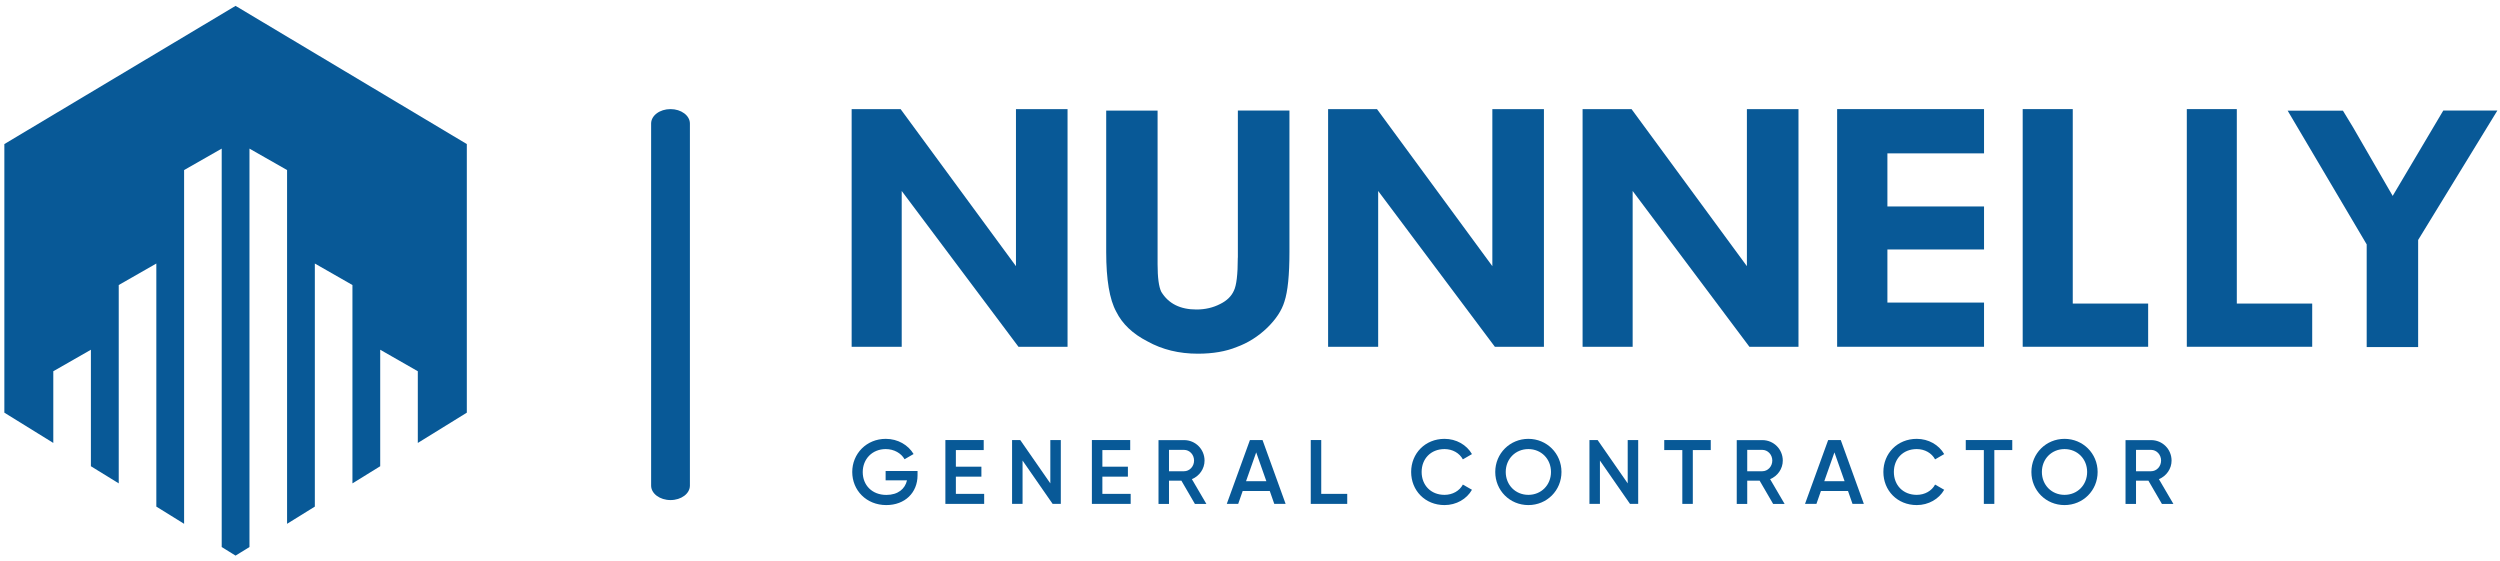 <svg width="379" height="85" viewBox="0 0 379 85" fill="none" xmlns="http://www.w3.org/2000/svg">
	<path
		d="M104.59 18.73V73.62C104.59 74.83 103.28 75.81 101.65 75.81C100.03 75.81 98.71 74.83 98.71 73.62V18.73C98.71 17.52 100.02 16.54 101.65 16.54C103.27 16.54 104.59 17.52 104.59 18.73Z"
		fill="#085997" />
	<path
		d="M35.71 0.89L0.66 21.84V62.56L8.08 67.15V56.28L13.78 53.02V70.68L18 73.28V43.21L23.7 39.95V76.8L27.91 79.41V25.78L33.61 22.53V82.93L35.71 84.23L37.82 82.93V22.53L43.52 25.78V79.41L47.73 76.8V39.95L53.43 43.21V73.28L57.64 70.68V53.02L63.34 56.28V67.15L70.77 62.56V21.84L35.71 0.89Z"
		fill="#085997" />
	<path
		d="M154.02 40.35L136.53 16.54H129.11V52.57H136.7V28.95L154.4 52.57H161.84V16.54H154.02V40.35Z"
		fill="#085997" />
	<path
		d="M187.65 39.06C187.65 41.6 187.45 43.27 187.06 44.06C186.69 44.9 186.01 45.57 185.01 46.07C183.92 46.64 182.71 46.92 181.38 46.92C178.92 46.92 177.14 46.03 176.05 44.24C175.68 43.48 175.49 42.09 175.49 40.06V16.77H167.7V38.2C167.7 42.4 168.21 45.41 169.22 47.25C170.14 49.11 171.72 50.61 173.97 51.76C176.2 53 178.74 53.62 181.59 53.62C183.88 53.62 185.84 53.28 187.48 52.61C189.18 51.99 190.71 51.03 192.08 49.72C193.43 48.41 194.31 47.08 194.72 45.72C195.23 44.19 195.48 41.68 195.48 38.19V16.76H187.66V39.04L187.65 39.06Z"
		fill="#085997" />
	<path
		d="M226.24 40.35L208.75 16.54H201.34V52.57H208.93V28.95L226.62 52.57H234.06V16.54H226.24V40.35Z"
		fill="#085997" />
	<path
		d="M264.83 40.35L247.34 16.54H239.92V52.57H247.51V28.95L265.21 52.57H272.65V16.54H264.83V40.35Z"
		fill="#085997" />
	<path
		d="M278.51 52.57H300.78V45.87H286.13V37.82H300.78V31.3H286.13V23.25H300.78V16.54H278.51V52.57Z"
		fill="#085997" />
	<path d="M314.23 16.54H306.64V52.57H325.66V46.02H314.23V16.54Z" fill="#085997" />
	<path d="M339.1 16.54H331.52V52.57H350.53V46.02H339.1V16.54Z" fill="#085997" />
	<path
		d="M370.4 16.76L362.73 29.7L356.71 19.28L355.19 16.78H346.81L358.79 37.05V52.62H366.59V36.38L378.6 16.76H370.4Z"
		fill="#085997" />
	<path
		d="M139.1 72.05C139.1 74.69 137.19 76.57 134.36 76.57C131.34 76.57 129.2 74.33 129.2 71.55C129.2 68.77 131.37 66.53 134.28 66.53C136.12 66.53 137.68 67.46 138.5 68.83L137.13 69.62C136.63 68.72 135.55 68.08 134.28 68.08C132.23 68.08 130.79 69.59 130.79 71.57C130.79 73.55 132.2 75.03 134.37 75.03C136.13 75.03 137.21 74.12 137.5 72.82H134.26V71.4H139.1V72.06V72.05Z"
		fill="#085997" />
	<path
		d="M149.2 74.87V76.39H143.32V66.71H149.13V68.23H144.91V70.75H148.78V72.26H144.91V74.87H149.2Z"
		fill="#085997" />
	<path
		d="M160.82 66.71V76.39H159.58L155.02 69.82V76.39H153.43V66.71H154.67L159.23 73.28V66.71H160.82Z"
		fill="#085997" />
	<path
		d="M171.41 74.87V76.39H165.53V66.71H171.34V68.23H167.12V70.75H170.99V72.26H167.12V74.87H171.41Z"
		fill="#085997" />
	<path
		d="M179.1 72.87H177.22V76.4H175.63V66.72H179.5C181.23 66.72 182.61 68.1 182.61 69.83C182.61 71.07 181.82 72.18 180.69 72.64L182.89 76.4H181.15L179.1 72.87ZM177.22 71.44H179.5C180.34 71.44 181.02 70.72 181.02 69.82C181.02 68.92 180.34 68.2 179.5 68.2H177.22V71.44Z"
		fill="#085997" />
	<path
		d="M192.51 74.44H188.39L187.71 76.39H185.98L189.49 66.71H191.4L194.9 76.39H193.18L192.5 74.44H192.51ZM191.98 72.95L190.44 68.58L188.9 72.95H191.97H191.98Z"
		fill="#085997" />
	<path d="M204.24 74.87V76.39H198.71V66.71H200.3V74.87H204.24Z" fill="#085997" />
	<path
		d="M213.93 71.55C213.93 68.74 216.05 66.53 218.99 66.53C220.76 66.53 222.34 67.43 223.15 68.84L221.77 69.64C221.26 68.69 220.21 68.08 218.99 68.08C216.9 68.08 215.52 69.56 215.52 71.55C215.52 73.54 216.9 75.02 218.99 75.02C220.21 75.02 221.27 74.41 221.77 73.46L223.15 74.25C222.35 75.66 220.77 76.57 218.99 76.57C216.04 76.57 213.93 74.36 213.93 71.55Z"
		fill="#085997" />
	<path
		d="M226.68 71.55C226.68 68.74 228.91 66.53 231.7 66.53C234.49 66.53 236.72 68.74 236.72 71.55C236.72 74.36 234.51 76.57 231.7 76.57C228.89 76.57 226.68 74.36 226.68 71.55ZM235.13 71.55C235.13 69.56 233.64 68.08 231.7 68.08C229.76 68.08 228.27 69.56 228.27 71.55C228.27 73.54 229.76 75.02 231.7 75.02C233.64 75.02 235.13 73.54 235.13 71.55Z"
		fill="#085997" />
	<path
		d="M248.35 66.71V76.39H247.11L242.55 69.82V76.39H240.96V66.71H242.2L246.76 73.28V66.71H248.35Z"
		fill="#085997" />
	<path d="M259.35 68.23H256.63V76.39H255.04V68.23H252.3V66.71H259.35V68.23Z" fill="#085997" />
	<path
		d="M266.76 72.87H264.88V76.4H263.29V66.72H267.16C268.89 66.72 270.27 68.1 270.27 69.83C270.27 71.07 269.48 72.18 268.35 72.64L270.55 76.4H268.81L266.76 72.87ZM264.88 71.44H267.16C268 71.44 268.68 70.72 268.68 69.82C268.68 68.92 268 68.2 267.16 68.2H264.88V71.44Z"
		fill="#085997" />
	<path
		d="M280.17 74.44H276.05L275.37 76.39H273.64L277.15 66.71H279.06L282.56 76.39H280.84L280.16 74.44H280.17ZM279.64 72.95L278.1 68.58L276.56 72.95H279.63H279.64Z"
		fill="#085997" />
	<path
		d="M285.52 71.55C285.52 68.74 287.64 66.53 290.58 66.53C292.35 66.53 293.93 67.43 294.74 68.84L293.36 69.64C292.85 68.69 291.8 68.08 290.58 68.08C288.49 68.08 287.11 69.56 287.11 71.55C287.11 73.54 288.49 75.02 290.58 75.02C291.8 75.02 292.86 74.41 293.36 73.46L294.74 74.25C293.94 75.66 292.36 76.57 290.58 76.57C287.63 76.57 285.52 74.36 285.52 71.55Z"
		fill="#085997" />
	<path d="M305.06 68.23H302.34V76.39H300.75V68.23H298.01V66.71H305.06V68.23Z" fill="#085997" />
	<path
		d="M307.96 71.55C307.96 68.74 310.19 66.53 312.98 66.53C315.77 66.53 318 68.74 318 71.55C318 74.36 315.79 76.57 312.98 76.57C310.17 76.57 307.96 74.36 307.96 71.55ZM316.41 71.55C316.41 69.56 314.92 68.08 312.98 68.08C311.04 68.08 309.55 69.56 309.55 71.55C309.55 73.54 311.04 75.02 312.98 75.02C314.92 75.02 316.41 73.54 316.41 71.55Z"
		fill="#085997" />
	<path
		d="M325.7 72.87H323.82V76.4H322.23V66.72H326.1C327.83 66.72 329.21 68.1 329.21 69.83C329.21 71.07 328.42 72.18 327.29 72.64L329.49 76.4H327.75L325.7 72.87ZM323.82 71.44H326.1C326.94 71.44 327.62 70.72 327.62 69.82C327.62 68.92 326.94 68.2 326.1 68.2H323.82V71.44Z"
		fill="#085997" />
</svg>
